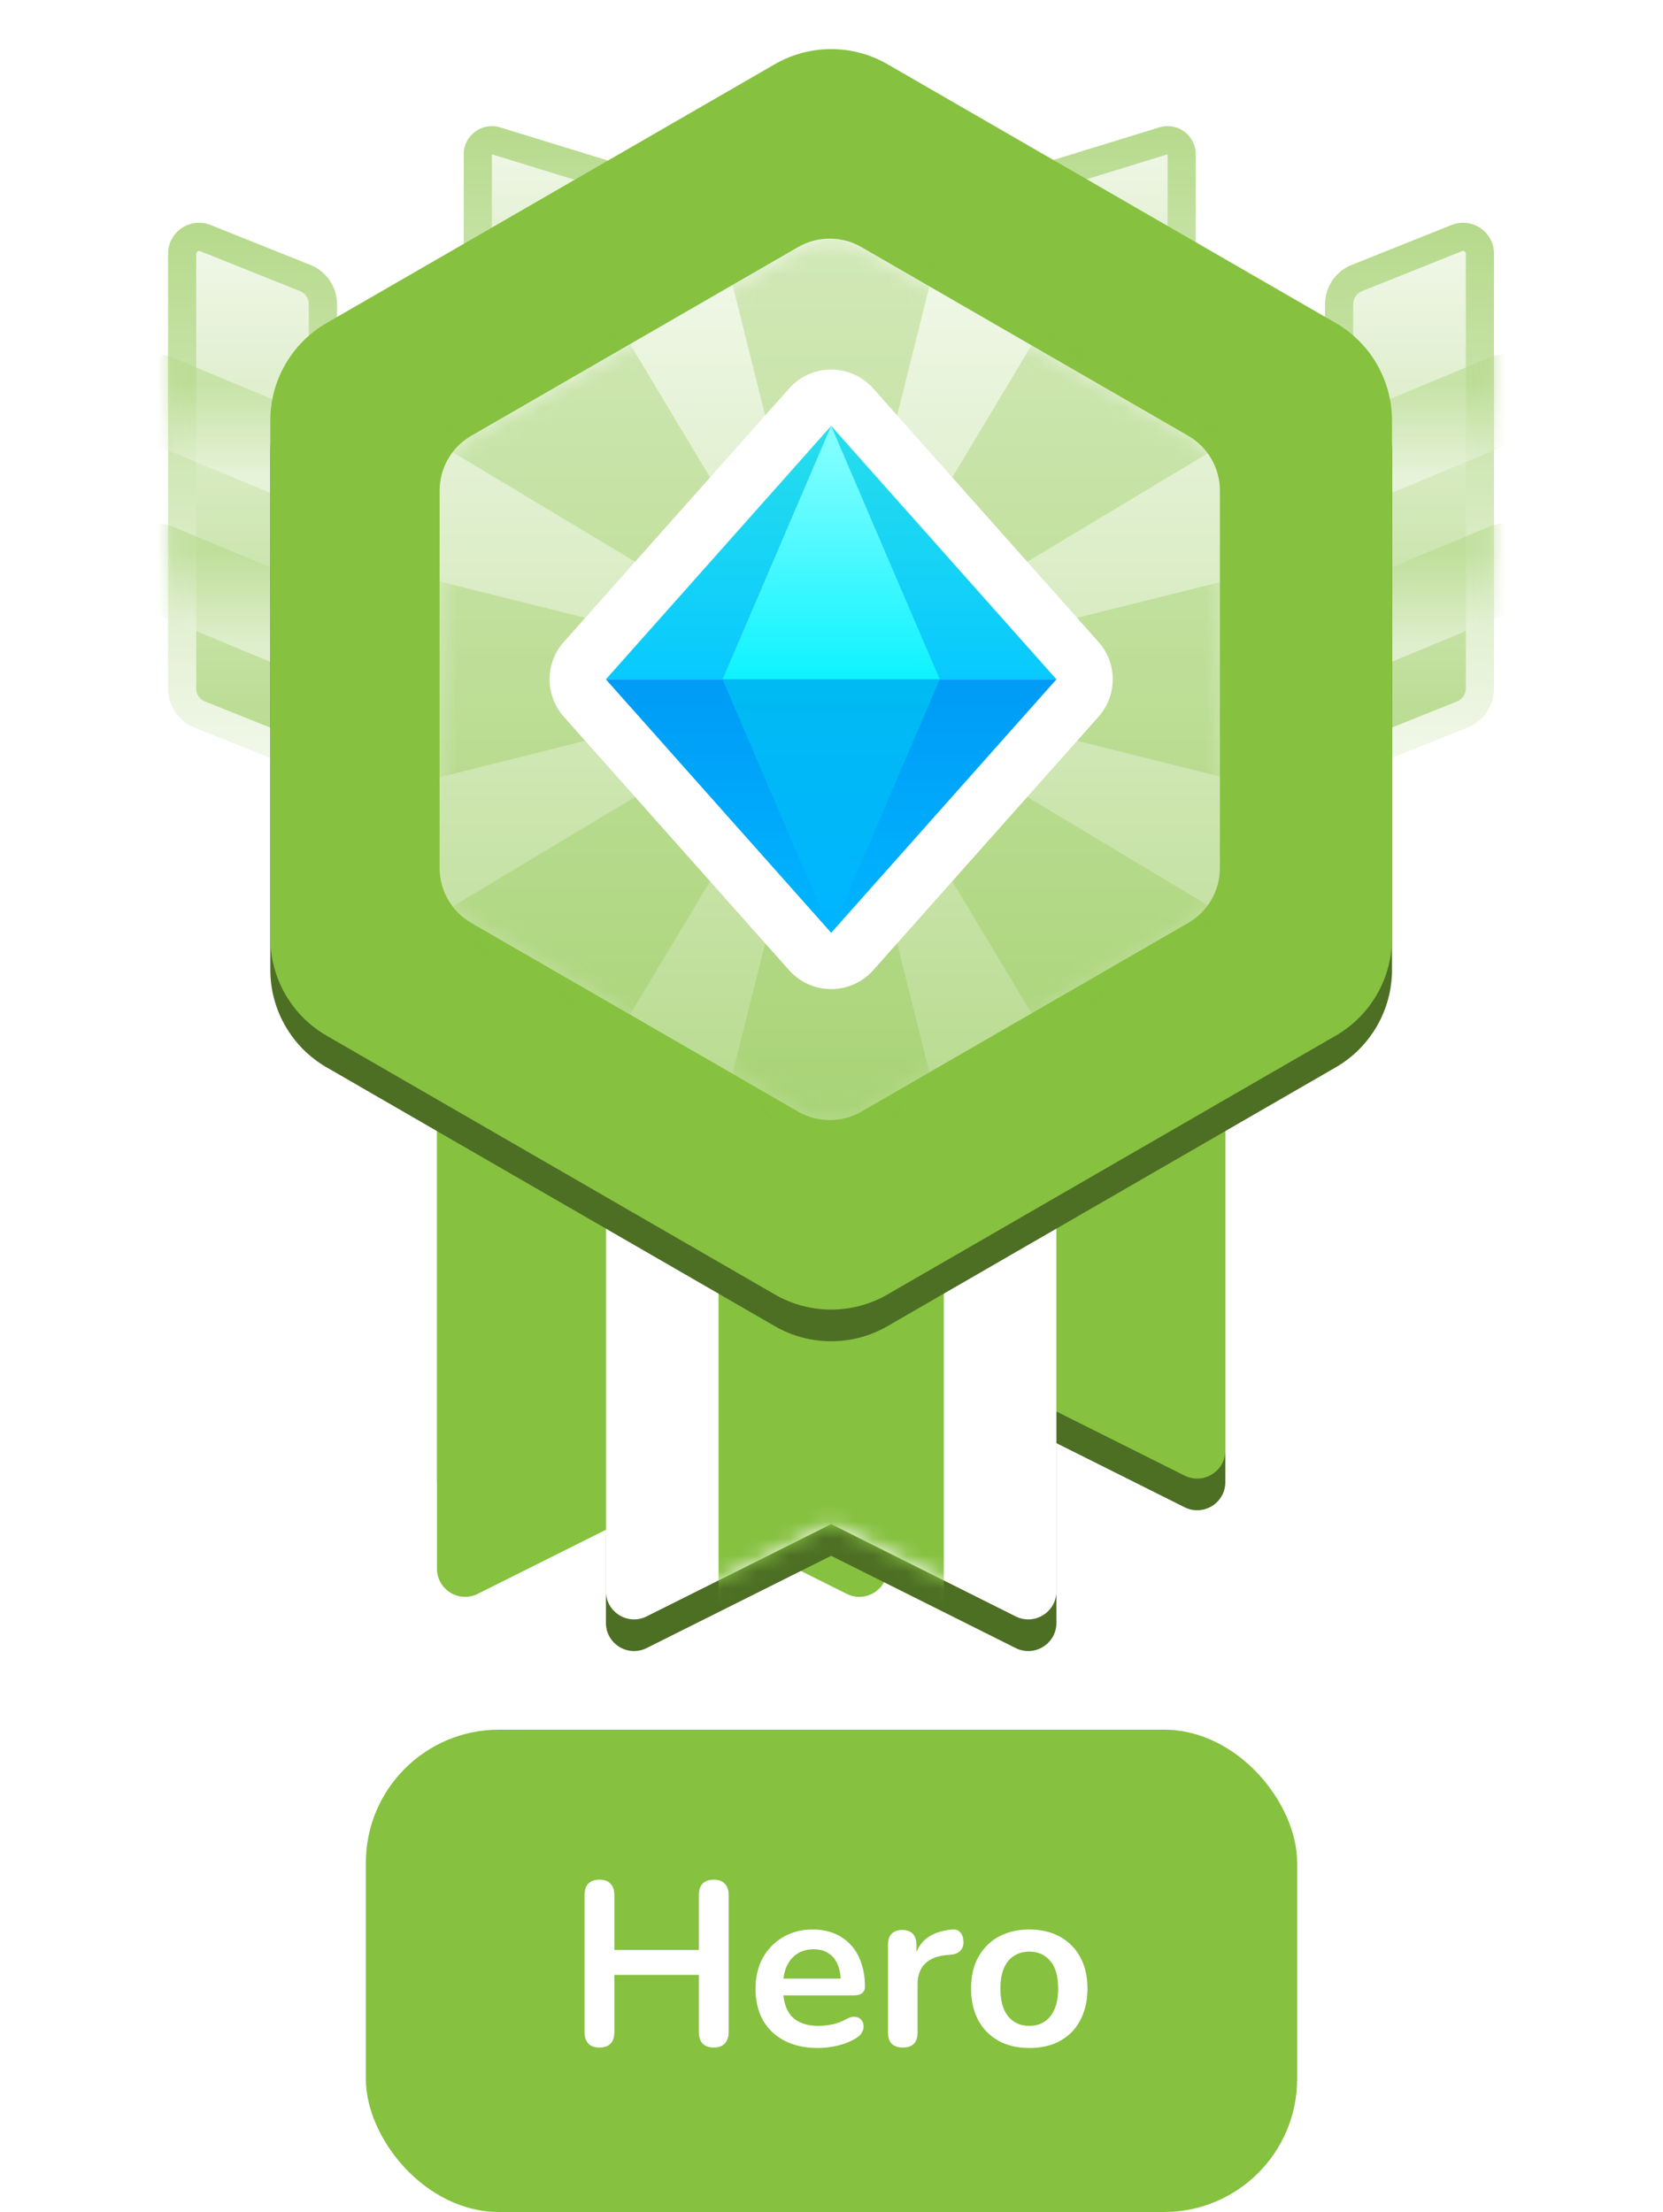 <?xml version="1.0" encoding="UTF-8"?> <svg xmlns="http://www.w3.org/2000/svg" width="100" height="133" viewBox="0 0 100 133" fill="none"><g clip-path="url(#clip0_10880_4379)"><path fill-rule="evenodd" clip-rule="evenodd" d="M46.593 37.672H73.683V89.112C73.683 90.371 72.359 91.189 71.233 90.627L60.139 85.079L49.044 90.627C47.918 91.189 46.593 90.371 46.593 89.112V37.672Z" fill="#4D6F24"></path><path fill-rule="evenodd" clip-rule="evenodd" d="M26.276 37.672H53.366V89.112C53.366 90.371 52.041 91.189 50.916 90.627L39.821 85.079L28.726 90.627C27.601 91.189 26.276 90.371 26.276 89.112V37.672Z" fill="#4D6F24"></path><g filter="url(#filter0_d_10880_4379)"><path fill-rule="evenodd" clip-rule="evenodd" d="M26.276 35.767H53.366V87.208C53.366 88.466 52.041 89.285 50.916 88.722L39.821 83.175L28.726 88.722C27.601 89.285 26.276 88.466 26.276 87.208V35.767Z" fill="#86C140"></path></g><path fill-rule="evenodd" clip-rule="evenodd" d="M46.593 35.767H73.683V87.208C73.683 88.466 72.359 89.285 71.233 88.722L60.139 83.175L49.044 88.722C47.918 89.285 46.593 88.466 46.593 87.208V35.767Z" fill="#86C140"></path><path fill-rule="evenodd" clip-rule="evenodd" d="M36.435 46.138H63.525V97.578C63.525 98.837 62.2 99.655 61.074 99.092L49.98 93.545L38.885 99.092C37.759 99.655 36.435 98.837 36.435 97.578V46.138Z" fill="#4D6F24"></path><path fill-rule="evenodd" clip-rule="evenodd" d="M36.435 44.233H63.525V95.673C63.525 96.932 62.2 97.751 61.074 97.188L49.98 91.64L38.885 97.188C37.759 97.751 36.435 96.932 36.435 95.673V44.233Z" fill="white"></path><mask id="mask0_10880_4379" style="mask-type:luminance" maskUnits="userSpaceOnUse" x="36" y="44" width="28" height="54"><path fill-rule="evenodd" clip-rule="evenodd" d="M36.435 44.233H63.525V95.673C63.525 96.932 62.2 97.751 61.074 97.188L49.98 91.64L38.885 97.188C37.759 97.751 36.435 96.932 36.435 95.673V44.233Z" fill="white"></path></mask><g mask="url(#mask0_10880_4379)"><path d="M56.752 44.233H43.207V98.413H56.752V44.233Z" fill="#86C140"></path></g><path fill-rule="evenodd" clip-rule="evenodd" d="M80.524 18.289C80.524 17.597 80.946 16.974 81.588 16.717L87.597 14.314C88.264 14.047 88.99 14.538 88.99 15.257V41.393C88.99 42.086 88.569 42.708 87.926 42.965L80.524 45.926V18.289Z" fill="url(#paint0_linear_10880_4379)"></path><path fill-rule="evenodd" clip-rule="evenodd" d="M87.911 15.1L81.903 17.503C81.582 17.632 81.371 17.943 81.371 18.289V44.675L87.611 42.179C87.933 42.051 88.143 41.74 88.143 41.393V15.257C88.143 15.137 88.023 15.055 87.911 15.1ZM87.282 13.528C88.506 13.039 89.837 13.939 89.837 15.257V41.393C89.837 42.432 89.204 43.366 88.24 43.751L80.839 46.712C80.578 46.816 80.282 46.784 80.05 46.627C79.817 46.469 79.678 46.207 79.678 45.926V18.289C79.678 17.251 80.31 16.317 81.274 15.931C81.274 15.931 81.274 15.931 81.274 15.931L87.282 13.528Z" fill="url(#paint1_linear_10880_4379)"></path><mask id="mask1_10880_4379" style="mask-type:alpha" maskUnits="userSpaceOnUse" x="79" y="13" width="11" height="34"><path fill-rule="evenodd" clip-rule="evenodd" d="M80.524 18.289C80.524 17.597 80.946 16.974 81.589 16.717L87.597 14.314C88.264 14.047 88.99 14.538 88.99 15.257V41.393C88.99 42.086 88.569 42.708 87.926 42.965L80.524 45.926V18.289Z" fill="url(#paint2_linear_10880_4379)"></path><path fill-rule="evenodd" clip-rule="evenodd" d="M87.911 15.1L81.903 17.503C81.582 17.632 81.371 17.943 81.371 18.289V44.675L87.611 42.179C87.933 42.051 88.143 41.74 88.143 41.393V15.257C88.143 15.137 88.023 15.055 87.911 15.1ZM87.282 13.528C88.506 13.039 89.837 13.939 89.837 15.257V41.393C89.837 42.432 89.204 43.366 88.24 43.751L80.839 46.712C80.578 46.816 80.282 46.784 80.05 46.627C79.817 46.469 79.678 46.207 79.678 45.926V18.289C79.678 17.251 80.31 16.317 81.274 15.931C81.274 15.931 81.274 15.931 81.274 15.931L87.282 13.528Z" fill="url(#paint3_linear_10880_4379)"></path></mask><g mask="url(#mask1_10880_4379)"><g style="mix-blend-mode:multiply" opacity="0.6"><path d="M81.285 28.712L90.923 24.697C91.355 24.517 91.559 24.021 91.379 23.59C91.199 23.158 90.703 22.954 90.272 23.134L80.113 27.367C79.798 27.498 81.285 28.712 81.285 28.712Z" fill="url(#paint4_linear_10880_4379)"></path><path d="M81.285 28.712L90.923 24.697C91.355 24.517 91.559 24.021 91.379 23.59C91.199 23.158 90.703 22.954 90.272 23.134L80.113 27.367C79.798 27.498 81.285 28.712 81.285 28.712Z" stroke="url(#paint5_linear_10880_4379)" stroke-width="3.556" stroke-linecap="round" stroke-linejoin="round"></path></g><g style="mix-blend-mode:multiply" opacity="0.6"><path d="M81.285 38.871L90.923 34.855C91.355 34.676 91.559 34.18 91.379 33.748C91.199 33.317 90.703 33.113 90.272 33.293L80.113 37.525C79.798 37.657 81.285 38.871 81.285 38.871Z" fill="url(#paint6_linear_10880_4379)"></path><path d="M81.285 38.871L90.923 34.855C91.355 34.676 91.559 34.18 91.379 33.748C91.199 33.317 90.703 33.113 90.272 33.293L80.113 37.525C79.798 37.657 81.285 38.871 81.285 38.871Z" stroke="url(#paint7_linear_10880_4379)" stroke-width="3.556" stroke-linecap="round" stroke-linejoin="round"></path></g></g><path fill-rule="evenodd" clip-rule="evenodd" d="M19.418 18.289C19.418 17.597 18.997 16.974 18.354 16.717L12.345 14.314C11.678 14.047 10.952 14.538 10.952 15.257V41.393C10.952 42.086 11.374 42.708 12.017 42.965L19.418 45.926V18.289Z" fill="url(#paint8_linear_10880_4379)"></path><path fill-rule="evenodd" clip-rule="evenodd" d="M10.106 15.257C10.106 13.94 11.436 13.039 12.66 13.528L12.66 13.528L18.668 15.931C18.668 15.931 18.668 15.931 18.668 15.931C19.632 16.317 20.265 17.251 20.265 18.289V45.926C20.265 46.207 20.125 46.469 19.892 46.627C19.66 46.784 19.364 46.816 19.104 46.712L11.702 43.752L11.702 43.752C10.738 43.366 10.106 42.432 10.106 41.393V15.257ZM12.031 15.1C11.92 15.055 11.799 15.137 11.799 15.257V41.393C11.799 41.739 12.01 42.051 12.331 42.179L18.571 44.675V18.289C18.571 17.943 18.361 17.632 18.039 17.503L18.039 17.503L12.031 15.1C12.031 15.1 12.031 15.1 12.031 15.1Z" fill="url(#paint9_linear_10880_4379)"></path><mask id="mask2_10880_4379" style="mask-type:alpha" maskUnits="userSpaceOnUse" x="10" y="13" width="11" height="34"><path fill-rule="evenodd" clip-rule="evenodd" d="M19.418 18.289C19.418 17.597 18.997 16.974 18.354 16.717L12.345 14.314C11.678 14.047 10.952 14.538 10.952 15.257V41.393C10.952 42.086 11.374 42.708 12.017 42.965L19.418 45.926V18.289Z" fill="url(#paint10_linear_10880_4379)"></path><path fill-rule="evenodd" clip-rule="evenodd" d="M10.106 15.257C10.106 13.94 11.436 13.039 12.66 13.528L12.66 13.528L18.668 15.931C18.668 15.931 18.668 15.931 18.668 15.931C19.632 16.317 20.265 17.251 20.265 18.289V45.926C20.265 46.207 20.125 46.469 19.892 46.627C19.66 46.784 19.364 46.816 19.104 46.712L11.702 43.752L11.702 43.752C10.738 43.366 10.106 42.432 10.106 41.393V15.257ZM12.031 15.1C11.92 15.055 11.799 15.137 11.799 15.257V41.393C11.799 41.739 12.01 42.051 12.331 42.179L18.571 44.675V18.289C18.571 17.943 18.361 17.632 18.039 17.503L18.039 17.503L12.031 15.1C12.031 15.1 12.031 15.1 12.031 15.1Z" fill="url(#paint11_linear_10880_4379)"></path></mask><g mask="url(#mask2_10880_4379)"><g style="mix-blend-mode:multiply" opacity="0.6"><path d="M18.657 28.712L9.019 24.697C8.588 24.517 8.384 24.021 8.563 23.59C8.743 23.158 9.239 22.954 9.67 23.134L19.829 27.367C20.145 27.498 18.657 28.712 18.657 28.712Z" fill="url(#paint12_linear_10880_4379)"></path><path d="M18.657 28.712L9.019 24.697C8.588 24.517 8.384 24.021 8.563 23.59C8.743 23.158 9.239 22.954 9.67 23.134L19.829 27.367C20.145 27.498 18.657 28.712 18.657 28.712Z" stroke="url(#paint13_linear_10880_4379)" stroke-width="3.556" stroke-linecap="round" stroke-linejoin="round"></path></g><g style="mix-blend-mode:multiply" opacity="0.6"><path d="M18.657 38.871L9.019 34.855C8.588 34.676 8.384 34.18 8.563 33.748C8.743 33.317 9.239 33.113 9.67 33.293L19.829 37.525C20.145 37.657 18.657 38.871 18.657 38.871Z" fill="url(#paint14_linear_10880_4379)"></path><path d="M18.657 38.871L9.019 34.855C8.588 34.676 8.384 34.18 8.563 33.748C8.743 33.317 9.239 33.113 9.67 33.293L19.829 37.525C20.145 37.657 18.657 38.871 18.657 38.871Z" stroke="url(#paint15_linear_10880_4379)" stroke-width="3.556" stroke-linecap="round" stroke-linejoin="round"></path></g></g><path d="M49.645 14.566C49.808 14.616 49.981 14.616 50.143 14.566L69.963 8.467C70.507 8.3 71.058 8.707 71.058 9.277V34.074C71.058 34.542 70.679 34.921 70.212 34.921H29.577C29.109 34.921 28.73 34.542 28.73 34.074V9.277C28.73 8.707 29.281 8.3 29.826 8.467L49.645 14.566Z" fill="url(#paint16_linear_10880_4379)"></path><path fill-rule="evenodd" clip-rule="evenodd" d="M70.211 9.277L50.392 15.375C50.068 15.475 49.721 15.475 49.397 15.375L29.577 9.277V34.074L70.211 34.074V9.277ZM69.714 7.658C70.803 7.323 71.905 8.138 71.905 9.277V34.074C71.905 35.009 71.147 35.767 70.212 35.767H29.577C28.642 35.767 27.884 35.009 27.884 34.074V9.277C27.884 8.138 28.986 7.323 30.075 7.658C30.075 7.658 30.075 7.658 30.075 7.658L49.894 13.757C49.894 13.757 49.894 13.757 49.894 13.757C49.894 13.757 49.894 13.757 49.895 13.757C49.895 13.757 49.895 13.757 49.895 13.757L69.714 7.658C69.714 7.658 69.714 7.658 69.714 7.658Z" fill="url(#paint17_linear_10880_4379)"></path><path fill-rule="evenodd" clip-rule="evenodd" d="M46.593 5.765C48.689 4.555 51.27 4.555 53.366 5.765L80.318 21.325C82.413 22.535 83.704 24.771 83.704 27.191V58.312C83.704 60.732 82.413 62.968 80.318 64.177L53.366 79.738C51.27 80.948 48.689 80.948 46.593 79.738L19.641 64.177C17.546 62.968 16.255 60.732 16.255 58.312V27.191C16.255 24.771 17.546 22.535 19.641 21.325L46.593 5.765Z" fill="#4D6F24"></path><path fill-rule="evenodd" clip-rule="evenodd" d="M46.593 3.86C48.689 2.65 51.27 2.65 53.366 3.86L80.318 19.421C82.413 20.63 83.704 22.866 83.704 25.286V56.407C83.704 58.827 82.413 61.063 80.318 62.272L53.366 77.833C51.27 79.043 48.689 79.043 46.593 77.833L19.641 62.272C17.546 61.063 16.255 58.827 16.255 56.407V25.286C16.255 22.866 17.546 20.63 19.641 19.421L46.593 3.86Z" fill="#86C140"></path><path fill-rule="evenodd" clip-rule="evenodd" d="M47.99 14.856C49.168 14.176 50.62 14.176 51.799 14.856L71.45 26.202C72.629 26.882 73.355 28.14 73.355 29.501V52.192C73.355 53.553 72.629 54.811 71.45 55.491L51.799 66.837C50.62 67.517 49.168 67.517 47.99 66.837L28.338 55.491C27.16 54.811 26.434 53.553 26.434 52.192V29.501C26.434 28.14 27.16 26.882 28.338 26.202L47.99 14.856Z" fill="url(#paint18_linear_10880_4379)"></path><mask id="mask3_10880_4379" style="mask-type:alpha" maskUnits="userSpaceOnUse" x="26" y="14" width="48" height="54"><path fill-rule="evenodd" clip-rule="evenodd" d="M48.075 14.856C49.253 14.176 50.706 14.176 51.884 14.856L71.535 26.202C72.714 26.882 73.44 28.14 73.44 29.501V52.192C73.44 53.553 72.714 54.811 71.535 55.491L51.884 66.837C50.706 67.517 49.253 67.517 48.075 66.837L28.424 55.491C27.245 54.811 26.519 53.553 26.519 52.192V29.501C26.519 28.14 27.245 26.882 28.424 26.202L48.075 14.856Z" fill="url(#paint19_linear_10880_4379)"></path></mask><g mask="url(#mask3_10880_4379)"><g style="mix-blend-mode:multiply" opacity="0.3"><path fill-rule="evenodd" clip-rule="evenodd" d="M49.98 40.847L56.752 13.757H43.207L49.98 40.847ZM49.98 40.847L26.035 26.48L35.613 16.902L49.98 40.847ZM49.98 40.847L49.98 40.847L64.346 16.902L73.924 26.48L49.98 40.847L77.069 34.074V47.619L49.98 40.847L73.924 55.213L64.346 64.791L49.98 40.847ZM49.98 40.847L56.752 67.937H43.207L49.98 40.847ZM49.98 40.847L22.89 34.074V47.619L49.98 40.847L26.035 55.213L35.613 64.791L49.98 40.847Z" fill="#86C140"></path></g></g><path fill-rule="evenodd" clip-rule="evenodd" d="M49.98 25.608L63.525 40.847L49.98 56.085L36.435 40.847L49.98 25.608Z" fill="white"></path><path fill-rule="evenodd" clip-rule="evenodd" d="M49.98 22.222C50.947 22.222 51.868 22.636 52.511 23.359L66.055 38.597C67.196 39.88 67.196 41.813 66.055 43.096L52.511 58.334C51.868 59.057 50.947 59.471 49.98 59.471C49.013 59.471 48.091 59.057 47.449 58.334L33.904 43.096C32.763 41.813 32.763 39.88 33.904 38.597L47.449 23.359C48.091 22.636 49.013 22.222 49.98 22.222ZM49.98 25.608L36.435 40.847L49.98 56.085L63.524 40.847L49.98 25.608Z" fill="white"></path><path fill-rule="evenodd" clip-rule="evenodd" d="M49.98 25.608L63.525 40.847H36.435L49.98 25.608Z" fill="url(#paint20_linear_10880_4379)"></path><path fill-rule="evenodd" clip-rule="evenodd" d="M49.98 56.085L63.524 40.847H36.434L49.98 56.085Z" fill="url(#paint21_linear_10880_4379)"></path><path fill-rule="evenodd" clip-rule="evenodd" d="M49.979 25.608L43.449 40.847H56.51L49.979 25.608Z" fill="url(#paint22_linear_10880_4379)"></path><path fill-rule="evenodd" clip-rule="evenodd" d="M49.979 56.085L43.449 40.847H56.51L49.979 56.085Z" fill="url(#paint23_linear_10880_4379)"></path></g><rect x="22" y="104" width="56" height="29" rx="8" fill="#86C140"></rect><path d="M36.046 123.112C35.757 123.112 35.533 123.033 35.374 122.874C35.225 122.706 35.15 122.477 35.15 122.188V113.942C35.15 113.643 35.225 113.415 35.374 113.256C35.533 113.097 35.757 113.018 36.046 113.018C36.336 113.018 36.555 113.097 36.704 113.256C36.863 113.415 36.942 113.643 36.942 113.942V117.246H42.024V113.942C42.024 113.643 42.099 113.415 42.248 113.256C42.407 113.097 42.631 113.018 42.92 113.018C43.21 113.018 43.429 113.097 43.578 113.256C43.737 113.415 43.816 113.643 43.816 113.942V122.188C43.816 122.477 43.737 122.706 43.578 122.874C43.429 123.033 43.21 123.112 42.92 123.112C42.631 123.112 42.407 123.033 42.248 122.874C42.099 122.706 42.024 122.477 42.024 122.188V118.744H36.942V122.188C36.942 122.477 36.868 122.706 36.718 122.874C36.569 123.033 36.345 123.112 36.046 123.112ZM49.184 123.14C48.41 123.14 47.742 122.995 47.182 122.706C46.622 122.417 46.188 122.006 45.88 121.474C45.582 120.942 45.432 120.312 45.432 119.584C45.432 118.875 45.577 118.254 45.866 117.722C46.165 117.19 46.571 116.775 47.084 116.476C47.607 116.168 48.2 116.014 48.862 116.014C49.348 116.014 49.782 116.093 50.164 116.252C50.556 116.411 50.888 116.639 51.158 116.938C51.438 117.237 51.648 117.601 51.788 118.03C51.938 118.45 52.012 118.926 52.012 119.458C52.012 119.626 51.952 119.757 51.83 119.85C51.718 119.934 51.555 119.976 51.34 119.976H46.846V118.968H50.78L50.556 119.178C50.556 118.749 50.491 118.389 50.36 118.1C50.239 117.811 50.057 117.591 49.814 117.442C49.581 117.283 49.287 117.204 48.932 117.204C48.54 117.204 48.204 117.297 47.924 117.484C47.654 117.661 47.444 117.918 47.294 118.254C47.154 118.581 47.084 118.973 47.084 119.43V119.528C47.084 120.293 47.262 120.867 47.616 121.25C47.98 121.623 48.512 121.81 49.212 121.81C49.455 121.81 49.726 121.782 50.024 121.726C50.332 121.661 50.622 121.553 50.892 121.404C51.088 121.292 51.261 121.245 51.41 121.264C51.56 121.273 51.676 121.325 51.76 121.418C51.854 121.511 51.91 121.628 51.928 121.768C51.947 121.899 51.919 122.034 51.844 122.174C51.779 122.314 51.662 122.435 51.494 122.538C51.168 122.743 50.79 122.897 50.36 123C49.94 123.093 49.548 123.14 49.184 123.14ZM54.294 123.112C54.005 123.112 53.781 123.037 53.622 122.888C53.473 122.729 53.398 122.505 53.398 122.216V116.924C53.398 116.635 53.473 116.415 53.622 116.266C53.772 116.117 53.982 116.042 54.252 116.042C54.523 116.042 54.733 116.117 54.882 116.266C55.032 116.415 55.106 116.635 55.106 116.924V117.806H54.966C55.097 117.246 55.354 116.821 55.736 116.532C56.119 116.243 56.628 116.07 57.262 116.014C57.458 115.995 57.612 116.047 57.724 116.168C57.846 116.28 57.916 116.457 57.934 116.7C57.953 116.933 57.897 117.125 57.766 117.274C57.645 117.414 57.458 117.498 57.206 117.526L56.898 117.554C56.329 117.61 55.9 117.787 55.61 118.086C55.321 118.375 55.176 118.786 55.176 119.318V122.216C55.176 122.505 55.102 122.729 54.952 122.888C54.803 123.037 54.584 123.112 54.294 123.112ZM61.893 123.14C61.184 123.14 60.568 122.995 60.045 122.706C59.523 122.417 59.117 122.006 58.827 121.474C58.538 120.933 58.393 120.298 58.393 119.57C58.393 119.019 58.473 118.529 58.631 118.1C58.799 117.661 59.037 117.288 59.345 116.98C59.653 116.663 60.022 116.425 60.451 116.266C60.881 116.098 61.361 116.014 61.893 116.014C62.603 116.014 63.219 116.159 63.741 116.448C64.264 116.737 64.67 117.148 64.959 117.68C65.249 118.212 65.393 118.842 65.393 119.57C65.393 120.121 65.309 120.615 65.141 121.054C64.983 121.493 64.749 121.871 64.441 122.188C64.133 122.496 63.765 122.734 63.335 122.902C62.906 123.061 62.425 123.14 61.893 123.14ZM61.893 121.81C62.239 121.81 62.542 121.726 62.803 121.558C63.065 121.39 63.265 121.143 63.405 120.816C63.555 120.48 63.629 120.065 63.629 119.57C63.629 118.823 63.471 118.268 63.153 117.904C62.836 117.531 62.416 117.344 61.893 117.344C61.548 117.344 61.245 117.428 60.983 117.596C60.722 117.755 60.517 118.002 60.367 118.338C60.227 118.665 60.157 119.075 60.157 119.57C60.157 120.307 60.316 120.867 60.633 121.25C60.951 121.623 61.371 121.81 61.893 121.81Z" fill="white"></path><defs><filter id="filter0_d_10880_4379" x="19.165" y="35.767" width="41.312" height="67.358" filterUnits="userSpaceOnUse" color-interpolation-filters="sRGB"><feFlood flood-opacity="0" result="BackgroundImageFix"></feFlood><feColorMatrix in="SourceAlpha" type="matrix" values="0 0 0 0 0 0 0 0 0 0 0 0 0 0 0 0 0 0 127 0" result="hardAlpha"></feColorMatrix><feOffset dy="7.111"></feOffset><feGaussianBlur stdDeviation="3.556"></feGaussianBlur><feColorMatrix type="matrix" values="0 0 0 0 0.525 0 0 0 0 0.757 0 0 0 0 0.251 0 0 0 0.2 0"></feColorMatrix><feBlend mode="darken" in2="BackgroundImageFix" result="effect1_dropShadow_10880_4379"></feBlend><feBlend mode="normal" in="SourceGraphic" in2="effect1_dropShadow_10880_4379" result="shape"></feBlend></filter><linearGradient id="paint0_linear_10880_4379" x1="88.99" y1="13.757" x2="88.99" y2="45.926" gradientUnits="userSpaceOnUse"><stop stop-color="#F2F8EB"></stop><stop offset="1" stop-color="#B6DA8C"></stop></linearGradient><linearGradient id="paint1_linear_10880_4379" x1="88.99" y1="13.757" x2="88.99" y2="45.926" gradientUnits="userSpaceOnUse"><stop stop-color="#B6DA8C"></stop><stop offset="1" stop-color="#F2F8EB"></stop></linearGradient><linearGradient id="paint2_linear_10880_4379" x1="88.99" y1="13.757" x2="88.99" y2="45.926" gradientUnits="userSpaceOnUse"><stop stop-color="#F2F8EB"></stop><stop offset="1" stop-color="#B6DA8C"></stop></linearGradient><linearGradient id="paint3_linear_10880_4379" x1="88.99" y1="13.757" x2="88.99" y2="45.926" gradientUnits="userSpaceOnUse"><stop stop-color="#B6DA8C"></stop><stop offset="1" stop-color="#F2F8EB"></stop></linearGradient><linearGradient id="paint4_linear_10880_4379" x1="91.444" y1="23.069" x2="91.444" y2="28.712" gradientUnits="userSpaceOnUse"><stop stop-color="#F2F8EB"></stop><stop offset="1" stop-color="#B6DA8C"></stop></linearGradient><linearGradient id="paint5_linear_10880_4379" x1="91.444" y1="23.069" x2="91.444" y2="28.712" gradientUnits="userSpaceOnUse"><stop stop-color="#B6DA8C"></stop><stop offset="1" stop-color="#F2F8EB"></stop></linearGradient><linearGradient id="paint6_linear_10880_4379" x1="91.444" y1="33.227" x2="91.444" y2="38.871" gradientUnits="userSpaceOnUse"><stop stop-color="#F2F8EB"></stop><stop offset="1" stop-color="#B6DA8C"></stop></linearGradient><linearGradient id="paint7_linear_10880_4379" x1="91.444" y1="33.227" x2="91.444" y2="38.871" gradientUnits="userSpaceOnUse"><stop stop-color="#B6DA8C"></stop><stop offset="1" stop-color="#F2F8EB"></stop></linearGradient><linearGradient id="paint8_linear_10880_4379" x1="10.952" y1="13.757" x2="10.952" y2="45.926" gradientUnits="userSpaceOnUse"><stop stop-color="#F2F8EB"></stop><stop offset="1" stop-color="#B6DA8C"></stop></linearGradient><linearGradient id="paint9_linear_10880_4379" x1="10.952" y1="13.757" x2="10.952" y2="45.926" gradientUnits="userSpaceOnUse"><stop stop-color="#B6DA8C"></stop><stop offset="1" stop-color="#F2F8EB"></stop></linearGradient><linearGradient id="paint10_linear_10880_4379" x1="10.952" y1="13.757" x2="10.952" y2="45.926" gradientUnits="userSpaceOnUse"><stop stop-color="#F2F8EB"></stop><stop offset="1" stop-color="#B6DA8C"></stop></linearGradient><linearGradient id="paint11_linear_10880_4379" x1="10.952" y1="13.757" x2="10.952" y2="45.926" gradientUnits="userSpaceOnUse"><stop stop-color="#B6DA8C"></stop><stop offset="1" stop-color="#F2F8EB"></stop></linearGradient><linearGradient id="paint12_linear_10880_4379" x1="8.498" y1="23.069" x2="8.498" y2="28.712" gradientUnits="userSpaceOnUse"><stop stop-color="#F2F8EB"></stop><stop offset="1" stop-color="#B6DA8C"></stop></linearGradient><linearGradient id="paint13_linear_10880_4379" x1="8.498" y1="23.069" x2="8.498" y2="28.712" gradientUnits="userSpaceOnUse"><stop stop-color="#B6DA8C"></stop><stop offset="1" stop-color="#F2F8EB"></stop></linearGradient><linearGradient id="paint14_linear_10880_4379" x1="8.498" y1="33.227" x2="8.498" y2="38.871" gradientUnits="userSpaceOnUse"><stop stop-color="#F2F8EB"></stop><stop offset="1" stop-color="#B6DA8C"></stop></linearGradient><linearGradient id="paint15_linear_10880_4379" x1="8.498" y1="33.227" x2="8.498" y2="38.871" gradientUnits="userSpaceOnUse"><stop stop-color="#B6DA8C"></stop><stop offset="1" stop-color="#F2F8EB"></stop></linearGradient><linearGradient id="paint16_linear_10880_4379" x1="27.884" y1="7.583" x2="27.884" y2="35.767" gradientUnits="userSpaceOnUse"><stop stop-color="#F2F8EB"></stop><stop offset="1" stop-color="#B6DA8C"></stop></linearGradient><linearGradient id="paint17_linear_10880_4379" x1="27.884" y1="7.583" x2="27.884" y2="35.767" gradientUnits="userSpaceOnUse"><stop stop-color="#B6DA8C"></stop><stop offset="1" stop-color="#F2F8EB"></stop></linearGradient><linearGradient id="paint18_linear_10880_4379" x1="49.894" y1="13.757" x2="49.894" y2="67.937" gradientUnits="userSpaceOnUse"><stop stop-color="#F3F9EC"></stop><stop offset="1" stop-color="#B6DA8C"></stop></linearGradient><linearGradient id="paint19_linear_10880_4379" x1="49.98" y1="13.757" x2="49.98" y2="67.937" gradientUnits="userSpaceOnUse"><stop stop-color="#E6F7FD"></stop><stop offset="1" stop-color="#80D6F7"></stop></linearGradient><linearGradient id="paint20_linear_10880_4379" x1="36.435" y1="25.608" x2="36.435" y2="40.847" gradientUnits="userSpaceOnUse"><stop stop-color="#27DEEB"></stop><stop offset="1" stop-color="#08C9FF"></stop></linearGradient><linearGradient id="paint21_linear_10880_4379" x1="36.434" y1="40.847" x2="36.434" y2="56.085" gradientUnits="userSpaceOnUse"><stop stop-color="#009BF6"></stop><stop offset="1" stop-color="#00B5FF"></stop></linearGradient><linearGradient id="paint22_linear_10880_4379" x1="43.449" y1="25.608" x2="43.449" y2="40.847" gradientUnits="userSpaceOnUse"><stop stop-color="#8AFFFF"></stop><stop offset="1" stop-color="#0DF3FF"></stop></linearGradient><linearGradient id="paint23_linear_10880_4379" x1="43.449" y1="40.847" x2="43.449" y2="56.085" gradientUnits="userSpaceOnUse"><stop stop-color="#00BAF3"></stop><stop offset="1" stop-color="#00B5FF"></stop></linearGradient><clipPath id="clip0_10880_4379"><rect width="100" height="100" fill="white"></rect></clipPath></defs></svg> 